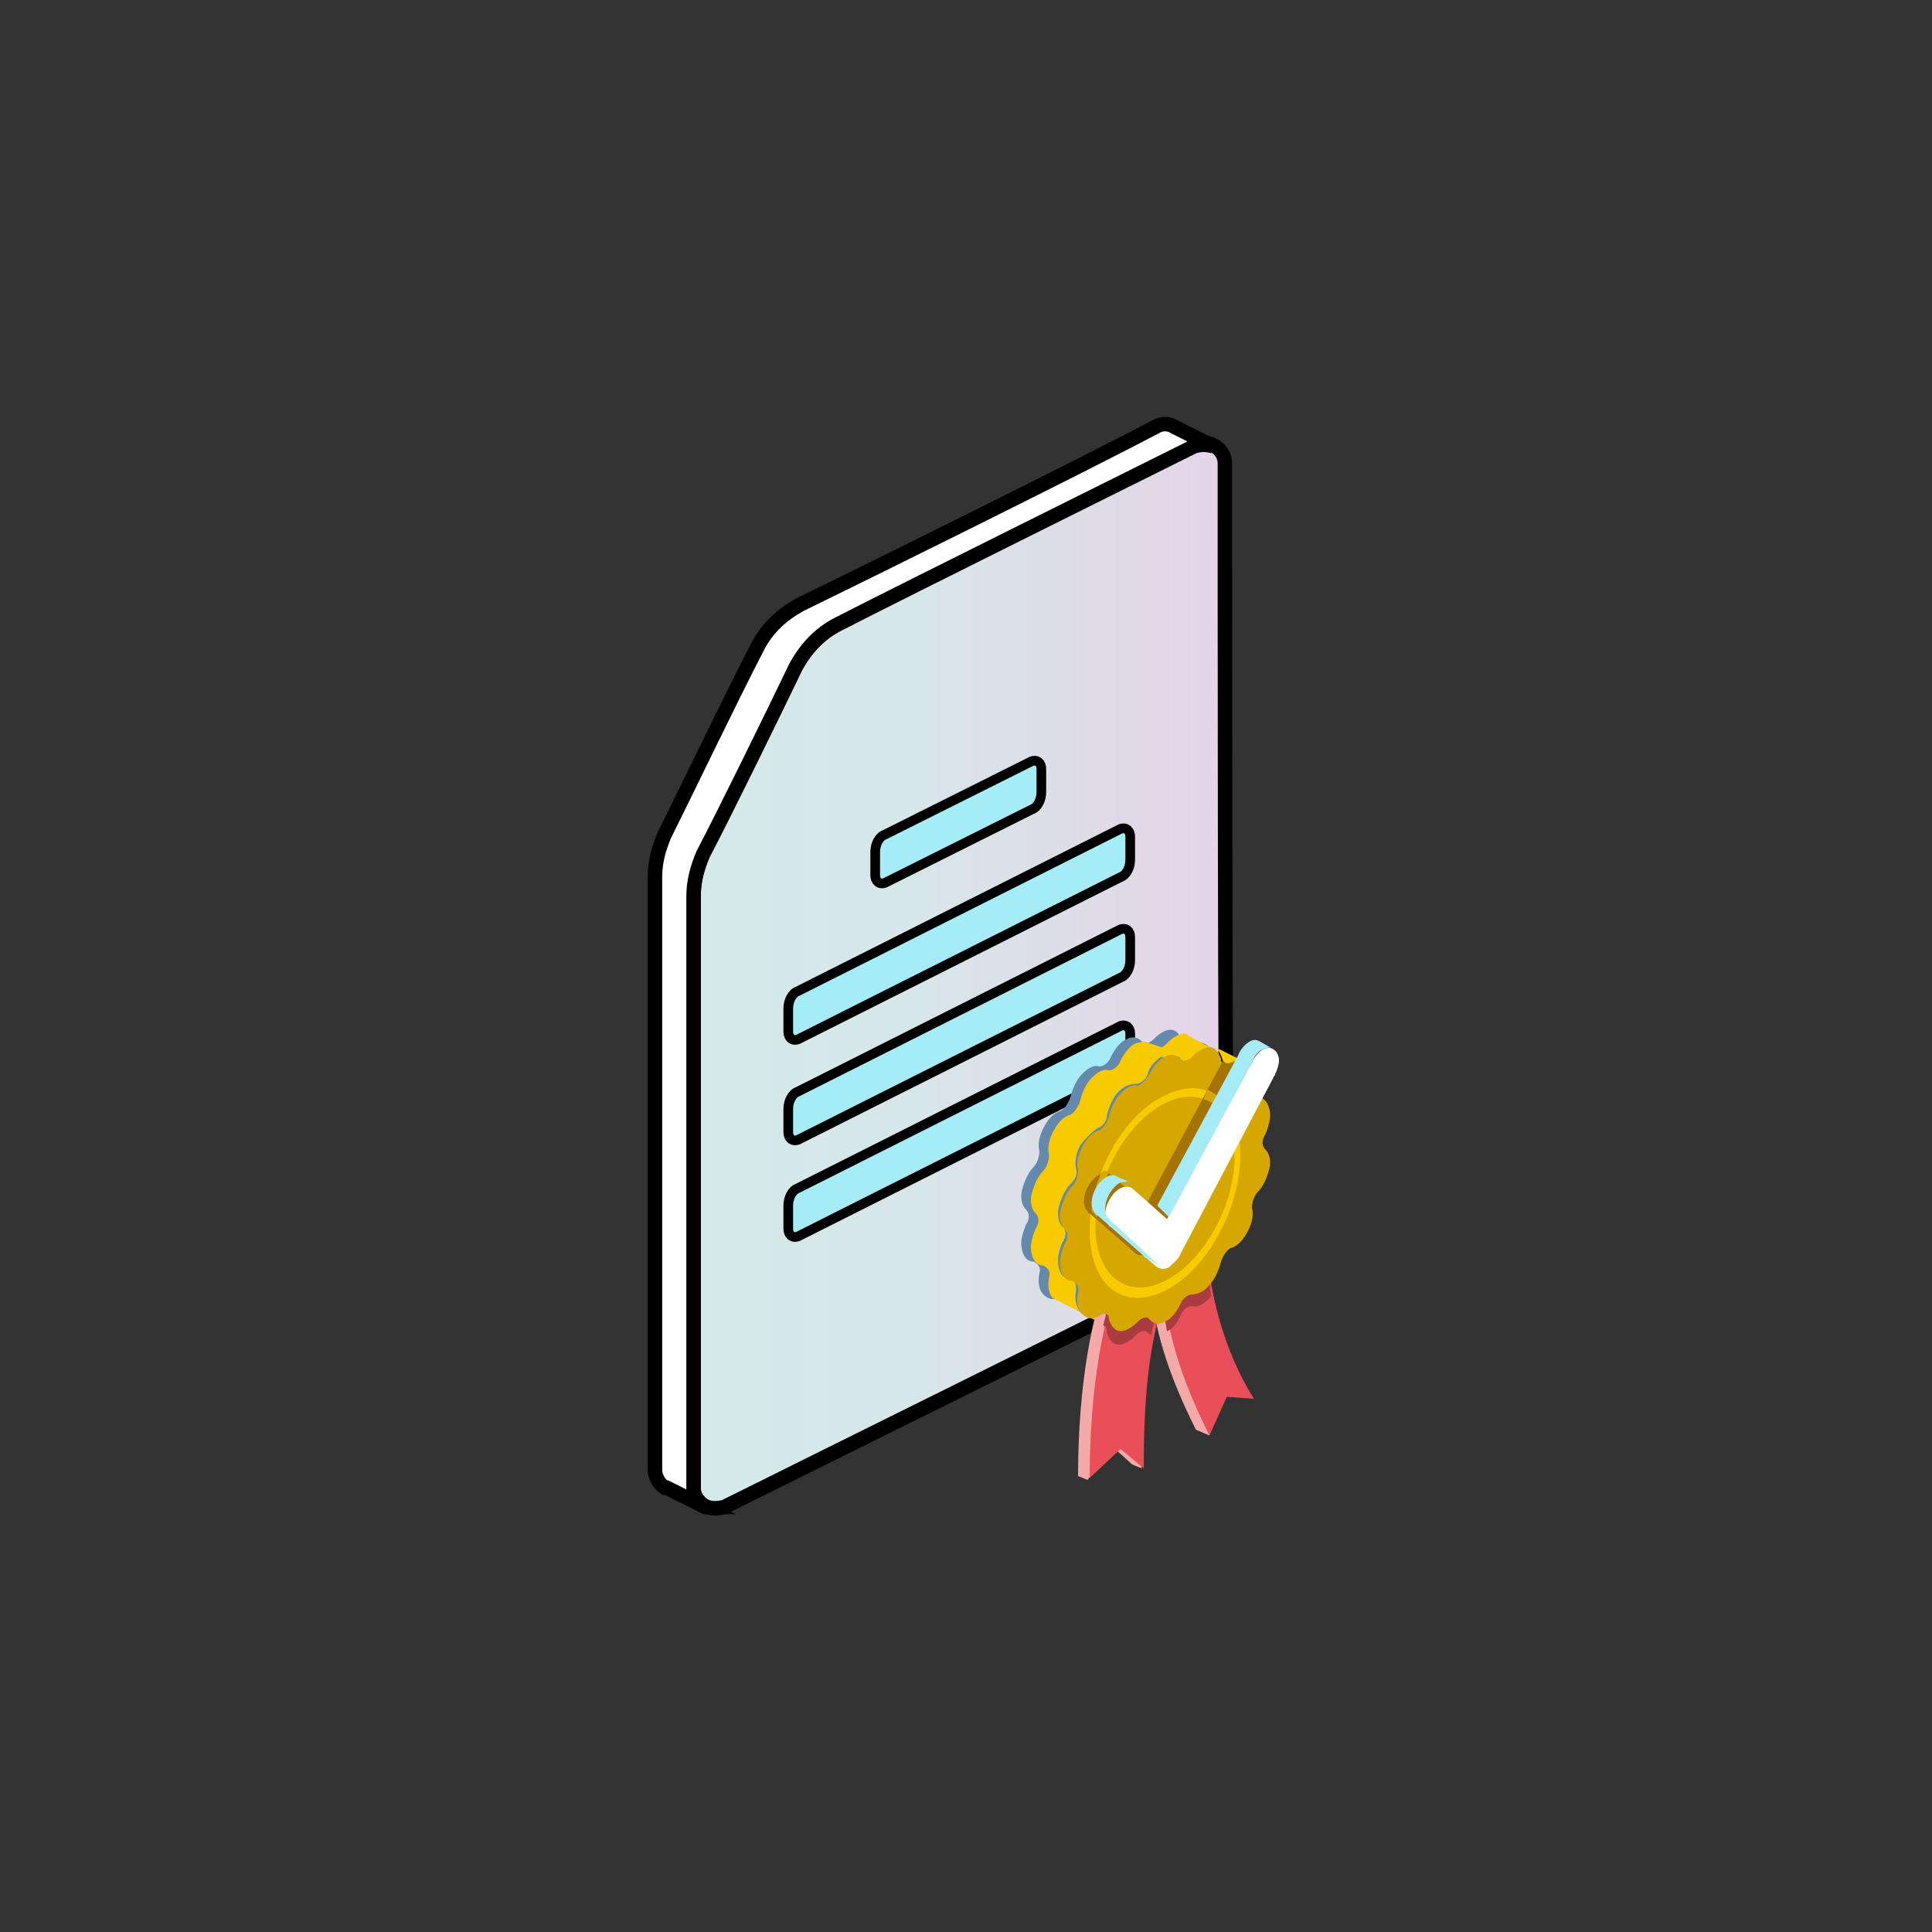 <?xml version="1.0" encoding="utf-8"?>
<!-- Generator: $$$/GeneralStr/196=Adobe Illustrator 27.6.0, SVG Export Plug-In . SVG Version: 6.00 Build 0)  -->
<svg version="1.1" id="Livello_1" xmlns="http://www.w3.org/2000/svg" xmlns:xlink="http://www.w3.org/1999/xlink" x="0px" y="0px"
	 viewBox="0 0 100 100" style="enable-background:new 0 0 100 100;" xml:space="preserve">
<rect x="0" y="0" width="100" height="100" fill="#333333" stroke="none"/>
<style type="text/css">
	.st0{fill-rule:evenodd;clip-rule:evenodd;fill:url(#SVGID_1_);stroke:#000000;stroke-width:0.75;stroke-miterlimit:10;}
	.st1{fill-rule:evenodd;clip-rule:evenodd;fill:#A5ECF7;stroke:#000000;stroke-width:0.5;stroke-miterlimit:10;}
	.st2{fill-rule:evenodd;clip-rule:evenodd;fill:#FFFFFF;stroke:#000000;stroke-width:0.75;stroke-miterlimit:10;}
	.st3{fill-rule:evenodd;clip-rule:evenodd;fill:#6589AC;}
	.st4{fill-rule:evenodd;clip-rule:evenodd;fill:#F8CB00;}
	.st5{fill-rule:evenodd;clip-rule:evenodd;fill:#F4AAA9;}
	.st6{fill-rule:evenodd;clip-rule:evenodd;fill:#E94F58;}
	.st7{fill-rule:evenodd;clip-rule:evenodd;fill:#A93C40;}
	.st8{fill-rule:evenodd;clip-rule:evenodd;fill:#D5A700;}
	.st9{fill-rule:evenodd;clip-rule:evenodd;fill:#A57300;}
	.st10{fill-rule:evenodd;clip-rule:evenodd;fill:#FFFFFF;}
	.st11{fill-rule:evenodd;clip-rule:evenodd;fill:#A5ECF7;}
</style>
<g>
	<linearGradient id="SVGID_1_" gradientUnits="userSpaceOnUse" x1="35.869" y1="50.515" x2="63.386" y2="50.515">
		<stop  offset="0" style="stop-color:#D4EAE9"/>
		<stop  offset="0.41" style="stop-color:#D7E6E9"/>
		<stop  offset="0.844" style="stop-color:#E1D9E8"/>
		<stop  offset="0.99" style="stop-color:#E5D3E8"/>
	</linearGradient>
	<path class="st0" d="M63.4,24c0-0.4-0.2-0.7-0.5-0.9c-0.3-0.2-0.7-0.2-1.1-0.1c-4,2-14.5,7.2-18.4,9.2c-1,0.5-1.7,1.3-2.2,2.2
		c-1.2,2.5-3.7,7.6-4.8,9.7c-0.3,0.7-0.5,1.4-0.5,2.2c0,5,0,24.6,0,30.7c0,0.4,0.2,0.7,0.5,0.9c0.3,0.2,0.7,0.2,1.1,0.1
		c4.8-2.4,19-9.4,24.1-12c1.1-0.6,1.9-1.7,1.9-3C63.4,55.7,63.4,30.9,63.4,24L63.4,24z"/>
	<path class="st1" d="M53.9,39.8c0-0.3-0.2-0.5-0.5-0.4l-7.6,3.8c-0.3,0.1-0.5,0.5-0.5,0.9v1.2c0,0.3,0.2,0.5,0.5,0.4l7.6-3.8
		c0.3-0.1,0.5-0.5,0.5-0.9V39.8L53.9,39.8z"/>
	<path class="st1" d="M58.5,43.3c0-0.3-0.2-0.5-0.5-0.4l-16.7,8.4c-0.3,0.1-0.5,0.5-0.5,0.9v1.2c0,0.3,0.2,0.5,0.5,0.4L58,45.4
		c0.3-0.1,0.5-0.5,0.5-0.9V43.3L58.5,43.3z"/>
	<path class="st1" d="M58.5,48.5c0-0.3-0.2-0.5-0.5-0.4l-16.7,8.4c-0.3,0.1-0.5,0.5-0.5,0.9v1.2c0,0.3,0.2,0.5,0.5,0.4L58,50.6
		c0.3-0.1,0.5-0.5,0.5-0.9V48.5L58.5,48.5z"/>
	<path class="st1" d="M58.5,53.5c0-0.3-0.2-0.5-0.5-0.4l-16.7,8.4c-0.3,0.1-0.5,0.5-0.5,0.9v1.2c0,0.3,0.2,0.5,0.5,0.4L58,55.6
		c0.3-0.1,0.5-0.5,0.5-0.9V53.5L58.5,53.5z"/>
	<path class="st2" d="M36.5,78L36.5,78L36.5,78L36.5,78L36.5,78z M36.5,78l-2-1c0,0,0,0,0,0l0,0h0c0,0,0,0-0.1,0
		c-0.3-0.2-0.5-0.6-0.5-0.9c0-6.1,0-25.8,0-30.7c0-0.8,0.2-1.5,0.5-2.2c1.1-2.2,3.5-7.2,4.8-9.7c0.5-1,1.3-1.7,2.2-2.2
		c3.9-1.9,14.4-7.1,18.4-9.2c0.3-0.2,0.7-0.2,1,0l0,0l2,1c-0.3-0.1-0.7-0.1-1,0c-4,2-14.5,7.2-18.4,9.2c-1,0.5-1.7,1.3-2.2,2.2
		c-1.2,2.5-3.7,7.6-4.8,9.7c-0.3,0.7-0.5,1.4-0.5,2.2c0,5,0,24.6,0,30.7C35.9,77.4,36.1,77.7,36.5,78C36.4,78,36.4,78,36.5,78
		L36.5,78z M62.8,23L62.8,23L62.8,23L62.8,23L62.8,23z"/>
	<path class="st3" d="M57.5,54.7c0.2-0.4,0.5-0.8,0.8-0.9c0.3-0.2,0.6-0.1,0.8,0.1l0,0c0.1,0.2,0.4,0.1,0.6-0.1c0,0,0,0,0,0
		c0.3-0.3,0.6-0.5,0.9-0.5c0.3,0,0.5,0.3,0.6,0.6l0,0c0,0.3,0.2,0.4,0.5,0.2c0,0,0,0,0,0c0.3-0.2,0.6-0.2,0.9,0.1
		c0.2,0.2,0.3,0.6,0.2,1.1c0,0,0,0,0,0c-0.1,0.3,0.1,0.5,0.3,0.6l0,0c0.3,0,0.5,0.2,0.6,0.6c0.1,0.4,0,0.8-0.2,1.3c0,0,0,0,0,0
		c-0.2,0.3-0.2,0.6,0,0.8c0,0,0,0,0,0c0.2,0.2,0.3,0.6,0.2,1c-0.1,0.4-0.3,0.9-0.6,1.2l0,0c-0.2,0.2-0.3,0.6-0.3,0.8l0,0
		c0.1,0.4,0,0.8-0.2,1.2c-0.2,0.4-0.5,0.8-0.9,0.9c0,0,0,0,0,0c-0.2,0.1-0.4,0.4-0.5,0.7l0,0c-0.1,0.4-0.3,0.9-0.6,1.2
		c-0.3,0.3-0.6,0.5-0.9,0.4h0c-0.2,0-0.5,0.2-0.6,0.5l0,0c-0.2,0.4-0.5,0.8-0.8,0.9c-0.3,0.2-0.6,0.1-0.8-0.1l0,0
		c-0.1-0.2-0.4-0.1-0.6,0.1c0,0,0,0,0,0c-0.3,0.3-0.6,0.5-0.9,0.5c-0.3,0-0.5-0.3-0.6-0.6l0,0c0-0.3-0.2-0.4-0.5-0.2l0,0
		c-0.3,0.2-0.6,0.2-0.9-0.1c-0.2-0.2-0.3-0.6-0.2-1.1v0c0.1-0.3-0.1-0.5-0.3-0.6l0,0c-0.3,0-0.5-0.2-0.6-0.6c-0.1-0.4,0-0.8,0.2-1.3
		c0,0,0,0,0,0c0.2-0.3,0.2-0.6,0-0.8l0,0c-0.2-0.2-0.3-0.6-0.2-1c0.1-0.4,0.3-0.9,0.6-1.2l0,0c0.2-0.2,0.3-0.6,0.3-0.8l0,0
		c-0.1-0.4,0-0.8,0.2-1.2c0.2-0.4,0.5-0.8,0.9-0.9l0,0c0.2-0.1,0.4-0.4,0.5-0.7l0,0c0.1-0.4,0.3-0.9,0.6-1.2
		c0.3-0.3,0.6-0.5,0.9-0.4l0,0C57.1,55.2,57.4,55,57.5,54.7L57.5,54.7L57.5,54.7z"/>
	<path class="st4" d="M56.3,68.1c0.2,0,0.4,0,0.6-0.1c0,0,0,0,0,0c0.2-0.1,0.4,0,0.5,0.2c0,0,0,0,0,0c0,0.3,0.2,0.5,0.3,0.6l0,0
		l-1.3-0.6l0,0C56.4,68.2,56.3,68.1,56.3,68.1L56.3,68.1z M60.1,54.2c0.1,0,0.2-0.1,0.3-0.2c0,0,0,0,0,0c0.3-0.3,0.6-0.5,0.9-0.5
		c0.1,0,0.1,0,0.2,0.1l0,0l1.3,0.7L62,55.1l-0.4-0.3c-0.2,0.1-0.4,0.2-0.5,0l0,0c0-0.1-0.1-0.1-0.2-0.1l-0.2,0.2l-0.6-0.2
		c-0.3,0.2-0.6,0.5-0.7,0.9v0c-0.1,0.3-0.4,0.5-0.6,0.5l0,0c-0.3,0-0.6,0.1-0.9,0.4c-0.3,0.3-0.5,0.8-0.6,1.2v0
		c0,0.3-0.2,0.6-0.5,0.7c0,0,0,0,0,0c-0.3,0.2-0.6,0.5-0.9,0.9c-0.2,0.4-0.3,0.9-0.2,1.2l0,0c0.1,0.3-0.1,0.6-0.3,0.8c0,0,0,0,0,0
		c-0.3,0.3-0.5,0.8-0.6,1.2c-0.1,0.4,0,0.8,0.2,1l0,0c0.2,0.1,0.2,0.5,0,0.8l0,0c-0.2,0.4-0.3,0.9-0.2,1.3c0.1,0.4,0.3,0.6,0.6,0.6
		c0,0,0,0,0,0c0.2,0,0.3,0.2,0.3,0.6l0,0c-0.1,0.4,0,0.8,0.2,1.1c0,0.1,0.1,0.1,0.2,0.1l0,0l-1.4-0.7l0,0c-0.1,0-0.1-0.1-0.2-0.1
		c-0.2-0.2-0.3-0.6-0.2-1.1c0,0,0,0,0,0c0.1-0.3-0.1-0.5-0.3-0.6l0,0c-0.3,0-0.5-0.2-0.6-0.6c-0.1-0.4,0-0.8,0.2-1.3c0,0,0,0,0,0
		c0.2-0.3,0.2-0.6,0-0.8l0,0c-0.2-0.2-0.3-0.6-0.2-1c0.1-0.4,0.3-0.9,0.6-1.2l0,0c0.2-0.2,0.3-0.6,0.3-0.8c0,0,0,0,0,0
		c-0.1-0.4,0-0.8,0.2-1.2c0.2-0.4,0.5-0.8,0.9-0.9l0,0c0.2-0.1,0.4-0.4,0.5-0.7l0,0c0.1-0.4,0.3-0.9,0.6-1.2
		c0.3-0.3,0.6-0.5,0.9-0.4l0,0c0.2,0,0.5-0.2,0.6-0.5l0,0c0.2-0.4,0.5-0.8,0.8-0.9c0.3-0.1,0.5-0.1,0.7,0l0,0L60.1,54.2L60.1,54.2z
		 M63,54.3c0,0,0.1,0,0.1,0l0,0l1.4,0.7v0c-0.2-0.1-0.4-0.1-0.7,0.1l0,0c-0.2,0.1-0.4,0-0.5-0.2v0C63.2,54.6,63.1,54.4,63,54.3
		L63,54.3z M60.9,54.6L60.9,54.6C61,54.6,61,54.6,60.9,54.6L60.9,54.6z"/>
	<path class="st5" d="M60,64.9l1.9-1.5c0.1,3.3,1,6.4,2.5,8.8l-1.4-0.1l-0.4,2.2L61.9,74c-1.2-2.4-2.1-4.8-2.3-7.2
		c-1,2.5-0.7,8.5-0.5,9.2l-0.5-0.2l-1.1-1l-1.2,1.8l-0.5-0.2c0-4.6,0.7-8.6,1.8-11L60,64.9L60,64.9z"/>
	<path class="st6" d="M60.5,65.1l1.9-1.5c0.1,3.3,1,6.4,2.5,8.8l-1.4-0.1l-0.9,2c-1.2-2.4-2.1-4.8-2.3-7.2c-0.9,2.6-1.1,5.6-1.1,8.9
		L58,75l-1.6,1.5c0-4.6,0.7-8.6,1.8-11L60.5,65.1L60.5,65.1z"/>
	<path class="st7" d="M57.1,68.6c0.3-1.2,0.6-2.2,1-3.1l2.3-0.4l1.9-1.5c0.1,1.2,0.2,2.4,0.4,3.5c0,0-0.1,0.1-0.1,0.1
		c-0.3,0.3-0.6,0.5-0.9,0.4l0,0c-0.2,0-0.5,0.2-0.6,0.5l0,0c-0.2,0.4-0.4,0.7-0.7,0.8c-0.1-0.6-0.2-1.2-0.3-1.8
		c-0.2,0.6-0.4,1.3-0.5,2c-0.1,0-0.1-0.1-0.2-0.1l0,0c-0.1-0.2-0.4-0.1-0.6,0.1v0c-0.3,0.3-0.6,0.5-0.9,0.5c-0.3,0-0.5-0.3-0.6-0.6
		l0,0C57.3,68.8,57.3,68.7,57.1,68.6L57.1,68.6z"/>
	<path class="st8" d="M59.5,55.6c0.2-0.4,0.5-0.8,0.8-0.9c0.3-0.2,0.6-0.1,0.8,0.1l0,0c0.1,0.2,0.4,0.1,0.6-0.1l0,0
		c0.3-0.3,0.6-0.5,0.9-0.5c0.3,0,0.5,0.3,0.6,0.6v0c0,0.3,0.2,0.4,0.5,0.2l0,0c0.3-0.2,0.6-0.2,0.9,0.1c0.2,0.2,0.3,0.6,0.2,1.1l0,0
		c-0.1,0.3,0.1,0.5,0.3,0.6l0,0c0.3,0,0.5,0.2,0.6,0.6c0.1,0.4,0,0.8-0.2,1.3h0c-0.2,0.3-0.2,0.6,0,0.8h0c0.2,0.2,0.3,0.6,0.2,1
		c-0.1,0.4-0.3,0.9-0.6,1.2l0,0c-0.2,0.2-0.3,0.6-0.3,0.8l0,0c0.1,0.4,0,0.8-0.2,1.2c-0.2,0.4-0.5,0.8-0.9,0.9c0,0,0,0,0,0
		c-0.2,0.1-0.4,0.4-0.5,0.7v0c-0.1,0.4-0.3,0.9-0.6,1.2C62.4,66.8,62,67,61.7,67l0,0c-0.2,0-0.5,0.2-0.6,0.5v0
		c-0.2,0.4-0.5,0.8-0.8,0.9c-0.3,0.2-0.6,0.1-0.8-0.1l0,0c-0.1-0.2-0.4-0.1-0.6,0.1l0,0c-0.3,0.3-0.6,0.5-0.9,0.5
		c-0.3,0-0.5-0.3-0.6-0.6c0,0,0,0,0,0c0-0.3-0.2-0.4-0.5-0.2c0,0,0,0,0,0c-0.3,0.2-0.6,0.2-0.9-0.1c-0.2-0.2-0.3-0.6-0.2-1.1l0,0
		c0.1-0.3-0.1-0.5-0.3-0.6c0,0,0,0,0,0c-0.3,0-0.5-0.2-0.6-0.6c-0.1-0.4,0-0.8,0.2-1.3l0,0c0.2-0.3,0.2-0.6,0-0.8l0,0
		c-0.2-0.2-0.3-0.6-0.2-1c0.1-0.4,0.3-0.9,0.6-1.2c0,0,0,0,0,0c0.2-0.2,0.3-0.6,0.3-0.8l0,0c-0.1-0.4,0-0.8,0.2-1.2
		c0.2-0.4,0.5-0.8,0.9-0.9c0,0,0,0,0,0c0.2-0.1,0.4-0.4,0.5-0.7v0c0.1-0.4,0.3-0.9,0.6-1.2c0.3-0.3,0.6-0.5,0.9-0.4l0,0
		C59.1,56.1,59.3,55.9,59.5,55.6L59.5,55.6L59.5,55.6z"/>
	<path class="st4" d="M60.3,56.7c2.2-1.1,3.9,0.3,3.9,3.1c0,2.8-1.8,6-3.9,7c-2.2,1.1-3.9-0.3-3.9-3.1
		C56.4,60.9,58.1,57.7,60.3,56.7L60.3,56.7z M60.3,57.1c2-1,3.6,0.3,3.6,2.8c0,2.5-1.6,5.4-3.6,6.4c-2,1-3.6-0.3-3.6-2.8
		C56.7,61,58.3,58.1,60.3,57.1L60.3,57.1z"/>
	<path class="st9" d="M64.1,54.9c0.2,0.2,0.3,0.5,0.4,0.7L60,64.2l0,0c-0.1,0.3-0.4,0.5-0.6,0.7c-0.2,0.1-0.4,0.1-0.6,0l0,0l0,0l0,0
		l0,0l-2.4-2.1c0,0-0.1,0-0.1-0.1l0,0l0,0c-0.1-0.1-0.2-0.3-0.2-0.5c0-0.6,0.4-1.2,0.8-1.4c0.2-0.1,0.4-0.1,0.6,0l0,0v0c0,0,0,0,0,0
		l1.8,1.6l4-7.5c0.1,0.1,0.2,0.2,0.4,0.1l0,0C63.9,55,64,54.9,64.1,54.9L64.1,54.9z"/>
	<path class="st8" d="M57,60.7c0.1-0.1,0.2-0.1,0.4-0.1c-0.3,0.8-0.5,1.6-0.6,2.4l-0.3-0.3C56.5,62.1,56.7,61.4,57,60.7L57,60.7z
		 M62.5,56.4c0.4,0.2,0.8,0.5,1.1,0.9l-0.2,0.5c-0.3-0.4-0.6-0.8-1.1-0.9L62.5,56.4L62.5,56.4z"/>
	<path class="st10" d="M64.8,55c0.1-0.3,0.4-0.6,0.6-0.7c0.4-0.2,0.8,0.1,0.8,0.6c0,0.2-0.1,0.5-0.2,0.7l0,0l0,0
		c0,0.1-0.1,0.1-0.1,0.2l-4.8,9.1l0,0c-0.1,0.3-0.4,0.5-0.6,0.7c-0.2,0.1-0.4,0.1-0.6,0l0,0l0,0l0,0l0,0l-2.4-2.1c0,0-0.1,0-0.1-0.1
		l0,0l0,0c-0.1-0.1-0.2-0.3-0.2-0.5c0-0.6,0.4-1.2,0.8-1.4c0.2-0.1,0.4-0.1,0.6,0l0,0h0c0,0,0,0,0,0l1.8,1.6L64.8,55L64.8,55
		L64.8,55z"/>
	<path class="st11" d="M60,65.5L60,65.5l-0.7-0.4l0,0c0,0-0.1,0-0.1-0.1v0l0,0l0,0l0,0l-2.4-2.1c0,0-0.1,0-0.1-0.1l0,0l0,0
		c-0.1-0.1-0.2-0.3-0.2-0.5c0-0.6,0.4-1.2,0.8-1.4c0.2-0.1,0.4-0.1,0.5,0l0,0l0.7,0.3l0,0c-0.1-0.1-0.3,0-0.5,0
		c-0.4,0.2-0.8,0.8-0.8,1.4c0,0.2,0.1,0.4,0.2,0.5l0,0l0,0c0,0,0.1,0.1,0.1,0.1L60,65.5L60,65.5L60,65.5L60,65.5L60,65.5
		C60,65.5,60,65.5,60,65.5L60,65.5z M59.9,62.4l4.2-7.8l0,0c0.1-0.3,0.4-0.6,0.6-0.7c0.2-0.1,0.3-0.1,0.5,0l0,0l0.7,0.4l0,0
		c-0.1-0.1-0.3-0.1-0.5,0c-0.3,0.1-0.5,0.4-0.6,0.7l0,0l-4.3,8L59.9,62.4L59.9,62.4z"/>
</g>
</svg>
